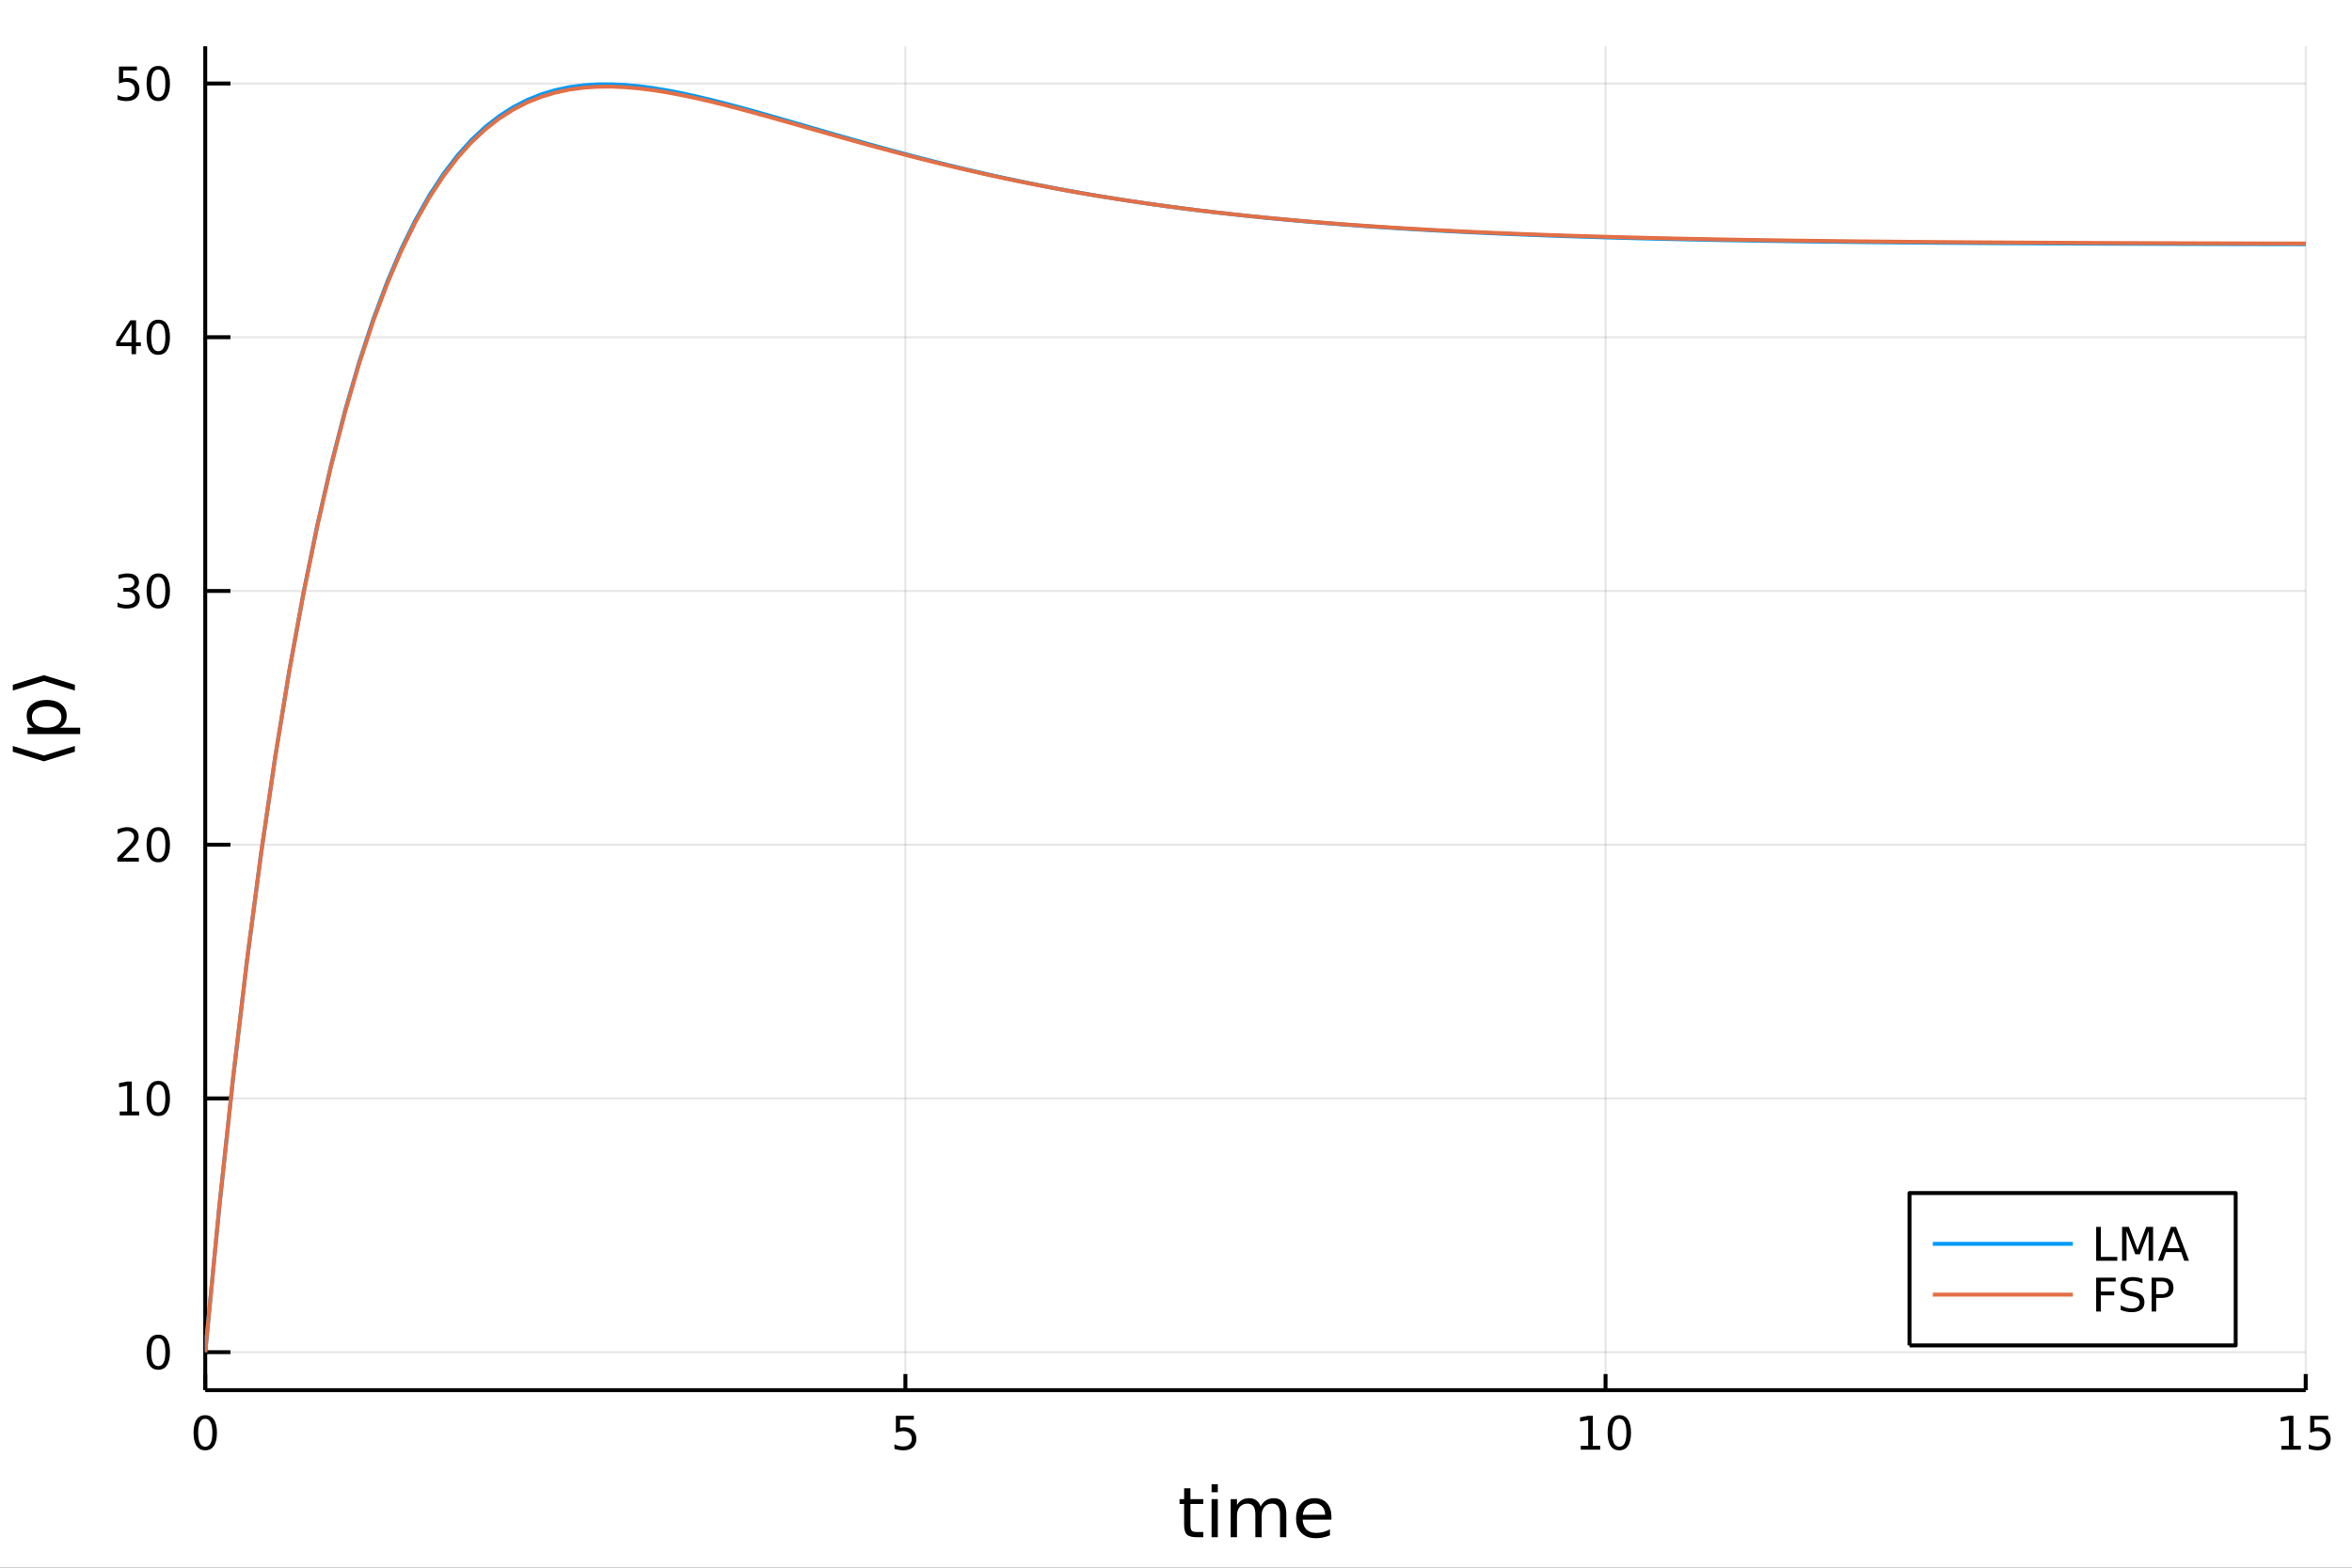 <?xml version="1.0" encoding="utf-8"?>
<svg xmlns="http://www.w3.org/2000/svg" xmlns:xlink="http://www.w3.org/1999/xlink" width="600" height="400" viewBox="0 0 2400 1600">
<rect x="0" y="0" width="2400" height="1600" fill="#333333" stroke="none"/>
<defs>
  <clipPath id="clip830">
    <rect x="0" y="0" width="2400" height="1600"/>
  </clipPath>
</defs>
<path clip-path="url(#clip830)" d="
M0 1600 L2400 1600 L2400 0 L0 0  Z
  " fill="#ffffff" fill-rule="evenodd" fill-opacity="1"/>
<defs>
  <clipPath id="clip831">
    <rect x="480" y="0" width="1681" height="1600"/>
  </clipPath>
</defs>
<path clip-path="url(#clip830)" d="
M209.441 1418.86 L2352.76 1418.86 L2352.76 47.244 L209.441 47.244  Z
  " fill="#ffffff" fill-rule="evenodd" fill-opacity="1"/>
<defs>
  <clipPath id="clip832">
    <rect x="209" y="47" width="2144" height="1373"/>
  </clipPath>
</defs>
<polyline clip-path="url(#clip832)" style="stroke:#000000; stroke-linecap:butt; stroke-linejoin:round; stroke-width:2; stroke-opacity:0.1; fill:none" points="
  209.441,1418.86 209.441,47.244 
  "/>
<polyline clip-path="url(#clip832)" style="stroke:#000000; stroke-linecap:butt; stroke-linejoin:round; stroke-width:2; stroke-opacity:0.1; fill:none" points="
  923.879,1418.86 923.879,47.244 
  "/>
<polyline clip-path="url(#clip832)" style="stroke:#000000; stroke-linecap:butt; stroke-linejoin:round; stroke-width:2; stroke-opacity:0.1; fill:none" points="
  1638.32,1418.86 1638.32,47.244 
  "/>
<polyline clip-path="url(#clip832)" style="stroke:#000000; stroke-linecap:butt; stroke-linejoin:round; stroke-width:2; stroke-opacity:0.1; fill:none" points="
  2352.76,1418.86 2352.76,47.244 
  "/>
<polyline clip-path="url(#clip830)" style="stroke:#000000; stroke-linecap:butt; stroke-linejoin:round; stroke-width:4; stroke-opacity:1; fill:none" points="
  209.441,1418.86 2352.76,1418.86 
  "/>
<polyline clip-path="url(#clip830)" style="stroke:#000000; stroke-linecap:butt; stroke-linejoin:round; stroke-width:4; stroke-opacity:1; fill:none" points="
  209.441,1418.86 209.441,1402.4 
  "/>
<polyline clip-path="url(#clip830)" style="stroke:#000000; stroke-linecap:butt; stroke-linejoin:round; stroke-width:4; stroke-opacity:1; fill:none" points="
  923.879,1418.86 923.879,1402.4 
  "/>
<polyline clip-path="url(#clip830)" style="stroke:#000000; stroke-linecap:butt; stroke-linejoin:round; stroke-width:4; stroke-opacity:1; fill:none" points="
  1638.32,1418.86 1638.32,1402.4 
  "/>
<polyline clip-path="url(#clip830)" style="stroke:#000000; stroke-linecap:butt; stroke-linejoin:round; stroke-width:4; stroke-opacity:1; fill:none" points="
  2352.76,1418.86 2352.76,1402.4 
  "/>
<path clip-path="url(#clip830)" d="M209.441 1448.05 Q205.83 1448.05 204.001 1451.62 Q202.196 1455.16 202.196 1462.29 Q202.196 1469.39 204.001 1472.96 Q205.83 1476.5 209.441 1476.5 Q213.075 1476.5 214.881 1472.96 Q216.709 1469.39 216.709 1462.29 Q216.709 1455.16 214.881 1451.62 Q213.075 1448.05 209.441 1448.05 M209.441 1444.35 Q215.251 1444.35 218.307 1448.95 Q221.385 1453.54 221.385 1462.29 Q221.385 1471.01 218.307 1475.62 Q215.251 1480.2 209.441 1480.2 Q203.631 1480.2 200.552 1475.62 Q197.497 1471.01 197.497 1462.29 Q197.497 1453.54 200.552 1448.95 Q203.631 1444.35 209.441 1444.35 Z" fill="#000000" fill-rule="evenodd" fill-opacity="1" /><path clip-path="url(#clip830)" d="M914.157 1444.97 L932.513 1444.97 L932.513 1448.91 L918.439 1448.91 L918.439 1457.38 Q919.458 1457.03 920.477 1456.87 Q921.495 1456.68 922.514 1456.68 Q928.301 1456.68 931.68 1459.86 Q935.06 1463.03 935.06 1468.44 Q935.06 1474.02 931.588 1477.12 Q928.115 1480.2 921.796 1480.2 Q919.62 1480.2 917.352 1479.83 Q915.106 1479.46 912.699 1478.72 L912.699 1474.02 Q914.782 1475.16 917.004 1475.71 Q919.227 1476.27 921.703 1476.27 Q925.708 1476.27 928.046 1474.16 Q930.384 1472.06 930.384 1468.44 Q930.384 1464.83 928.046 1462.73 Q925.708 1460.62 921.703 1460.62 Q919.828 1460.62 917.953 1461.04 Q916.102 1461.45 914.157 1462.33 L914.157 1444.97 Z" fill="#000000" fill-rule="evenodd" fill-opacity="1" /><path clip-path="url(#clip830)" d="M1613.01 1475.6 L1620.64 1475.6 L1620.64 1449.23 L1612.33 1450.9 L1612.33 1446.64 L1620.6 1444.97 L1625.27 1444.97 L1625.27 1475.6 L1632.91 1475.6 L1632.91 1479.53 L1613.01 1479.53 L1613.01 1475.6 Z" fill="#000000" fill-rule="evenodd" fill-opacity="1" /><path clip-path="url(#clip830)" d="M1652.36 1448.05 Q1648.75 1448.05 1646.92 1451.62 Q1645.11 1455.16 1645.11 1462.29 Q1645.11 1469.39 1646.92 1472.96 Q1648.75 1476.5 1652.36 1476.5 Q1655.99 1476.5 1657.8 1472.96 Q1659.63 1469.39 1659.63 1462.29 Q1659.63 1455.16 1657.8 1451.62 Q1655.99 1448.05 1652.36 1448.05 M1652.36 1444.35 Q1658.17 1444.35 1661.22 1448.95 Q1664.3 1453.54 1664.3 1462.29 Q1664.3 1471.01 1661.22 1475.62 Q1658.17 1480.2 1652.36 1480.2 Q1646.55 1480.2 1643.47 1475.62 Q1640.41 1471.01 1640.41 1462.29 Q1640.41 1453.54 1643.47 1448.95 Q1646.55 1444.35 1652.36 1444.35 Z" fill="#000000" fill-rule="evenodd" fill-opacity="1" /><path clip-path="url(#clip830)" d="M2327.94 1475.6 L2335.58 1475.6 L2335.58 1449.23 L2327.27 1450.9 L2327.27 1446.64 L2335.53 1444.97 L2340.21 1444.97 L2340.21 1475.6 L2347.85 1475.6 L2347.85 1479.53 L2327.94 1479.53 L2327.94 1475.6 Z" fill="#000000" fill-rule="evenodd" fill-opacity="1" /><path clip-path="url(#clip830)" d="M2357.34 1444.97 L2375.7 1444.97 L2375.7 1448.91 L2361.62 1448.91 L2361.62 1457.38 Q2362.64 1457.03 2363.66 1456.87 Q2364.68 1456.68 2365.7 1456.68 Q2371.48 1456.68 2374.86 1459.86 Q2378.24 1463.03 2378.24 1468.44 Q2378.24 1474.02 2374.77 1477.12 Q2371.3 1480.2 2364.98 1480.2 Q2362.8 1480.2 2360.53 1479.83 Q2358.29 1479.46 2355.88 1478.72 L2355.88 1474.02 Q2357.96 1475.16 2360.19 1475.71 Q2362.41 1476.27 2364.89 1476.27 Q2368.89 1476.27 2371.23 1474.16 Q2373.57 1472.06 2373.57 1468.44 Q2373.57 1464.83 2371.23 1462.73 Q2368.89 1460.62 2364.89 1460.62 Q2363.01 1460.62 2361.14 1461.04 Q2359.28 1461.45 2357.34 1462.33 L2357.34 1444.97 Z" fill="#000000" fill-rule="evenodd" fill-opacity="1" /><path clip-path="url(#clip830)" d="M1214.73 1518.98 L1214.73 1530.02 L1227.89 1530.02 L1227.89 1534.98 L1214.73 1534.98 L1214.73 1556.1 Q1214.73 1560.85 1216.01 1562.21 Q1217.33 1563.56 1221.32 1563.56 L1227.89 1563.56 L1227.89 1568.91 L1221.32 1568.91 Q1213.93 1568.91 1211.12 1566.16 Q1208.3 1563.39 1208.3 1556.1 L1208.3 1534.98 L1203.62 1534.98 L1203.62 1530.02 L1208.3 1530.02 L1208.3 1518.98 L1214.73 1518.98 Z" fill="#000000" fill-rule="evenodd" fill-opacity="1" /><path clip-path="url(#clip830)" d="M1236.29 1530.02 L1242.68 1530.02 L1242.68 1568.91 L1236.29 1568.91 L1236.29 1530.02 M1236.29 1514.88 L1242.68 1514.88 L1242.68 1522.97 L1236.29 1522.97 L1236.29 1514.88 Z" fill="#000000" fill-rule="evenodd" fill-opacity="1" /><path clip-path="url(#clip830)" d="M1286.32 1537.48 Q1288.72 1533.18 1292.05 1531.13 Q1295.39 1529.08 1299.9 1529.08 Q1305.98 1529.08 1309.28 1533.35 Q1312.57 1537.59 1312.57 1545.44 L1312.57 1568.91 L1306.15 1568.91 L1306.15 1545.64 Q1306.15 1540.05 1304.17 1537.35 Q1302.19 1534.64 1298.13 1534.64 Q1293.16 1534.64 1290.28 1537.94 Q1287.4 1541.23 1287.4 1546.93 L1287.4 1568.91 L1280.98 1568.91 L1280.98 1545.64 Q1280.98 1540.02 1279 1537.35 Q1277.02 1534.64 1272.89 1534.64 Q1267.99 1534.64 1265.11 1537.97 Q1262.23 1541.27 1262.23 1546.93 L1262.23 1568.91 L1255.8 1568.91 L1255.8 1530.02 L1262.23 1530.02 L1262.23 1536.06 Q1264.41 1532.48 1267.47 1530.78 Q1270.53 1529.08 1274.73 1529.08 Q1278.96 1529.08 1281.91 1531.23 Q1284.9 1533.39 1286.32 1537.48 Z" fill="#000000" fill-rule="evenodd" fill-opacity="1" /><path clip-path="url(#clip830)" d="M1358.58 1547.87 L1358.58 1550.99 L1329.21 1550.99 Q1329.62 1557.59 1333.16 1561.06 Q1336.74 1564.5 1343.09 1564.5 Q1346.78 1564.5 1350.21 1563.6 Q1353.68 1562.69 1357.09 1560.89 L1357.09 1566.93 Q1353.65 1568.39 1350.04 1569.15 Q1346.43 1569.91 1342.71 1569.91 Q1333.41 1569.91 1327.96 1564.5 Q1322.54 1559.08 1322.54 1549.85 Q1322.54 1540.3 1327.68 1534.71 Q1332.85 1529.08 1341.6 1529.08 Q1349.45 1529.08 1354 1534.15 Q1358.58 1539.19 1358.58 1547.87 M1352.19 1545.99 Q1352.12 1540.75 1349.24 1537.62 Q1346.39 1534.5 1341.67 1534.5 Q1336.32 1534.5 1333.09 1537.52 Q1329.9 1540.54 1329.41 1546.03 L1352.19 1545.99 Z" fill="#000000" fill-rule="evenodd" fill-opacity="1" /><polyline clip-path="url(#clip832)" style="stroke:#000000; stroke-linecap:butt; stroke-linejoin:round; stroke-width:2; stroke-opacity:0.1; fill:none" points="
  209.441,1380.04 2352.76,1380.04 
  "/>
<polyline clip-path="url(#clip832)" style="stroke:#000000; stroke-linecap:butt; stroke-linejoin:round; stroke-width:2; stroke-opacity:0.1; fill:none" points="
  209.441,1121.07 2352.76,1121.07 
  "/>
<polyline clip-path="url(#clip832)" style="stroke:#000000; stroke-linecap:butt; stroke-linejoin:round; stroke-width:2; stroke-opacity:0.1; fill:none" points="
  209.441,862.106 2352.76,862.106 
  "/>
<polyline clip-path="url(#clip832)" style="stroke:#000000; stroke-linecap:butt; stroke-linejoin:round; stroke-width:2; stroke-opacity:0.1; fill:none" points="
  209.441,603.138 2352.76,603.138 
  "/>
<polyline clip-path="url(#clip832)" style="stroke:#000000; stroke-linecap:butt; stroke-linejoin:round; stroke-width:2; stroke-opacity:0.1; fill:none" points="
  209.441,344.171 2352.76,344.171 
  "/>
<polyline clip-path="url(#clip832)" style="stroke:#000000; stroke-linecap:butt; stroke-linejoin:round; stroke-width:2; stroke-opacity:0.1; fill:none" points="
  209.441,85.204 2352.76,85.204 
  "/>
<polyline clip-path="url(#clip830)" style="stroke:#000000; stroke-linecap:butt; stroke-linejoin:round; stroke-width:4; stroke-opacity:1; fill:none" points="
  209.441,1418.86 209.441,47.244 
  "/>
<polyline clip-path="url(#clip830)" style="stroke:#000000; stroke-linecap:butt; stroke-linejoin:round; stroke-width:4; stroke-opacity:1; fill:none" points="
  209.441,1380.04 235.161,1380.04 
  "/>
<polyline clip-path="url(#clip830)" style="stroke:#000000; stroke-linecap:butt; stroke-linejoin:round; stroke-width:4; stroke-opacity:1; fill:none" points="
  209.441,1121.07 235.161,1121.07 
  "/>
<polyline clip-path="url(#clip830)" style="stroke:#000000; stroke-linecap:butt; stroke-linejoin:round; stroke-width:4; stroke-opacity:1; fill:none" points="
  209.441,862.106 235.161,862.106 
  "/>
<polyline clip-path="url(#clip830)" style="stroke:#000000; stroke-linecap:butt; stroke-linejoin:round; stroke-width:4; stroke-opacity:1; fill:none" points="
  209.441,603.138 235.161,603.138 
  "/>
<polyline clip-path="url(#clip830)" style="stroke:#000000; stroke-linecap:butt; stroke-linejoin:round; stroke-width:4; stroke-opacity:1; fill:none" points="
  209.441,344.171 235.161,344.171 
  "/>
<polyline clip-path="url(#clip830)" style="stroke:#000000; stroke-linecap:butt; stroke-linejoin:round; stroke-width:4; stroke-opacity:1; fill:none" points="
  209.441,85.204 235.161,85.204 
  "/>
<path clip-path="url(#clip830)" d="M161.497 1365.84 Q157.886 1365.84 156.057 1369.4 Q154.251 1372.95 154.251 1380.08 Q154.251 1387.18 156.057 1390.75 Q157.886 1394.29 161.497 1394.29 Q165.131 1394.29 166.936 1390.75 Q168.765 1387.18 168.765 1380.08 Q168.765 1372.95 166.936 1369.4 Q165.131 1365.84 161.497 1365.84 M161.497 1362.14 Q167.307 1362.14 170.362 1366.74 Q173.441 1371.33 173.441 1380.08 Q173.441 1388.8 170.362 1393.41 Q167.307 1397.99 161.497 1397.99 Q155.686 1397.99 152.608 1393.41 Q149.552 1388.8 149.552 1380.08 Q149.552 1371.33 152.608 1366.74 Q155.686 1362.14 161.497 1362.14 Z" fill="#000000" fill-rule="evenodd" fill-opacity="1" /><path clip-path="url(#clip830)" d="M122.145 1134.42 L129.784 1134.42 L129.784 1108.05 L121.474 1109.72 L121.474 1105.46 L129.738 1103.79 L134.413 1103.79 L134.413 1134.42 L142.052 1134.42 L142.052 1138.35 L122.145 1138.35 L122.145 1134.42 Z" fill="#000000" fill-rule="evenodd" fill-opacity="1" /><path clip-path="url(#clip830)" d="M161.497 1106.87 Q157.886 1106.87 156.057 1110.44 Q154.251 1113.98 154.251 1121.11 Q154.251 1128.21 156.057 1131.78 Q157.886 1135.32 161.497 1135.32 Q165.131 1135.32 166.936 1131.78 Q168.765 1128.21 168.765 1121.11 Q168.765 1113.98 166.936 1110.44 Q165.131 1106.87 161.497 1106.87 M161.497 1103.17 Q167.307 1103.17 170.362 1107.77 Q173.441 1112.36 173.441 1121.11 Q173.441 1129.83 170.362 1134.44 Q167.307 1139.02 161.497 1139.02 Q155.686 1139.02 152.608 1134.44 Q149.552 1129.83 149.552 1121.11 Q149.552 1112.36 152.608 1107.77 Q155.686 1103.17 161.497 1103.17 Z" fill="#000000" fill-rule="evenodd" fill-opacity="1" /><path clip-path="url(#clip830)" d="M125.363 875.451 L141.682 875.451 L141.682 879.386 L119.738 879.386 L119.738 875.451 Q122.4 872.696 126.983 868.066 Q131.589 863.414 132.77 862.071 Q135.015 859.548 135.895 857.812 Q136.798 856.053 136.798 854.363 Q136.798 851.608 134.853 849.872 Q132.932 848.136 129.83 848.136 Q127.631 848.136 125.177 848.9 Q122.747 849.664 119.969 851.215 L119.969 846.492 Q122.793 845.358 125.247 844.779 Q127.7 844.201 129.738 844.201 Q135.108 844.201 138.302 846.886 Q141.497 849.571 141.497 854.062 Q141.497 856.191 140.687 858.113 Q139.899 860.011 137.793 862.603 Q137.214 863.275 134.112 866.492 Q131.011 869.687 125.363 875.451 Z" fill="#000000" fill-rule="evenodd" fill-opacity="1" /><path clip-path="url(#clip830)" d="M161.497 847.904 Q157.886 847.904 156.057 851.469 Q154.251 855.011 154.251 862.14 Q154.251 869.247 156.057 872.812 Q157.886 876.353 161.497 876.353 Q165.131 876.353 166.936 872.812 Q168.765 869.247 168.765 862.14 Q168.765 855.011 166.936 851.469 Q165.131 847.904 161.497 847.904 M161.497 844.201 Q167.307 844.201 170.362 848.807 Q173.441 853.391 173.441 862.14 Q173.441 870.867 170.362 875.474 Q167.307 880.057 161.497 880.057 Q155.686 880.057 152.608 875.474 Q149.552 870.867 149.552 862.14 Q149.552 853.391 152.608 848.807 Q155.686 844.201 161.497 844.201 Z" fill="#000000" fill-rule="evenodd" fill-opacity="1" /><path clip-path="url(#clip830)" d="M135.501 601.784 Q138.858 602.502 140.733 604.77 Q142.631 607.039 142.631 610.372 Q142.631 615.488 139.112 618.289 Q135.594 621.09 129.113 621.09 Q126.937 621.09 124.622 620.65 Q122.33 620.233 119.876 619.377 L119.876 614.863 Q121.821 615.997 124.136 616.576 Q126.45 617.155 128.974 617.155 Q133.372 617.155 135.663 615.418 Q137.978 613.682 137.978 610.372 Q137.978 607.317 135.825 605.604 Q133.696 603.868 129.876 603.868 L125.849 603.868 L125.849 600.025 L130.062 600.025 Q133.511 600.025 135.339 598.659 Q137.168 597.27 137.168 594.678 Q137.168 592.016 135.27 590.604 Q133.395 589.169 129.876 589.169 Q127.955 589.169 125.756 589.585 Q123.557 590.002 120.918 590.882 L120.918 586.715 Q123.58 585.974 125.895 585.604 Q128.233 585.233 130.293 585.233 Q135.617 585.233 138.719 587.664 Q141.821 590.071 141.821 594.192 Q141.821 597.062 140.177 599.053 Q138.534 601.02 135.501 601.784 Z" fill="#000000" fill-rule="evenodd" fill-opacity="1" /><path clip-path="url(#clip830)" d="M161.497 588.937 Q157.886 588.937 156.057 592.502 Q154.251 596.044 154.251 603.173 Q154.251 610.28 156.057 613.844 Q157.886 617.386 161.497 617.386 Q165.131 617.386 166.936 613.844 Q168.765 610.28 168.765 603.173 Q168.765 596.044 166.936 592.502 Q165.131 588.937 161.497 588.937 M161.497 585.233 Q167.307 585.233 170.362 589.84 Q173.441 594.423 173.441 603.173 Q173.441 611.9 170.362 616.506 Q167.307 621.09 161.497 621.09 Q155.686 621.09 152.608 616.506 Q149.552 611.9 149.552 603.173 Q149.552 594.423 152.608 589.84 Q155.686 585.233 161.497 585.233 Z" fill="#000000" fill-rule="evenodd" fill-opacity="1" /><path clip-path="url(#clip830)" d="M134.182 330.965 L122.376 349.414 L134.182 349.414 L134.182 330.965 M132.955 326.891 L138.835 326.891 L138.835 349.414 L143.765 349.414 L143.765 353.303 L138.835 353.303 L138.835 361.451 L134.182 361.451 L134.182 353.303 L118.58 353.303 L118.58 348.789 L132.955 326.891 Z" fill="#000000" fill-rule="evenodd" fill-opacity="1" /><path clip-path="url(#clip830)" d="M161.497 329.97 Q157.886 329.97 156.057 333.534 Q154.251 337.076 154.251 344.206 Q154.251 351.312 156.057 354.877 Q157.886 358.419 161.497 358.419 Q165.131 358.419 166.936 354.877 Q168.765 351.312 168.765 344.206 Q168.765 337.076 166.936 333.534 Q165.131 329.97 161.497 329.97 M161.497 326.266 Q167.307 326.266 170.362 330.872 Q173.441 335.456 173.441 344.206 Q173.441 352.933 170.362 357.539 Q167.307 362.122 161.497 362.122 Q155.686 362.122 152.608 357.539 Q149.552 352.933 149.552 344.206 Q149.552 335.456 152.608 330.872 Q155.686 326.266 161.497 326.266 Z" fill="#000000" fill-rule="evenodd" fill-opacity="1" /><path clip-path="url(#clip830)" d="M121.381 67.924 L139.737 67.924 L139.737 71.859 L125.663 71.859 L125.663 80.331 Q126.682 79.984 127.7 79.822 Q128.719 79.636 129.738 79.636 Q135.525 79.636 138.904 82.808 Q142.284 85.979 142.284 91.396 Q142.284 96.974 138.812 100.076 Q135.339 103.155 129.02 103.155 Q126.844 103.155 124.575 102.785 Q122.33 102.414 119.923 101.673 L119.923 96.974 Q122.006 98.109 124.228 98.664 Q126.45 99.22 128.927 99.22 Q132.932 99.22 135.27 97.113 Q137.608 95.007 137.608 91.396 Q137.608 87.785 135.27 85.678 Q132.932 83.572 128.927 83.572 Q127.052 83.572 125.177 83.988 Q123.326 84.405 121.381 85.285 L121.381 67.924 Z" fill="#000000" fill-rule="evenodd" fill-opacity="1" /><path clip-path="url(#clip830)" d="M161.497 71.002 Q157.886 71.002 156.057 74.567 Q154.251 78.109 154.251 85.238 Q154.251 92.345 156.057 95.91 Q157.886 99.451 161.497 99.451 Q165.131 99.451 166.936 95.91 Q168.765 92.345 168.765 85.238 Q168.765 78.109 166.936 74.567 Q165.131 71.002 161.497 71.002 M161.497 67.299 Q167.307 67.299 170.362 71.905 Q173.441 76.488 173.441 85.238 Q173.441 93.965 170.362 98.572 Q167.307 103.155 161.497 103.155 Q155.686 103.155 152.608 98.572 Q149.552 93.965 149.552 85.238 Q149.552 76.488 152.608 71.905 Q155.686 67.299 161.497 67.299 Z" fill="#000000" fill-rule="evenodd" fill-opacity="1" /><path clip-path="url(#clip830)" d="M44.737 777.01 L13.07 767.218 L13.07 761.316 L44.737 771.107 L76.403 761.316 L76.403 767.218 L44.737 777.01 Z" fill="#000000" fill-rule="evenodd" fill-opacity="1" /><path clip-path="url(#clip830)" d="M61.195 742.739 L81.82 742.739 L81.82 749.163 L28.14 749.163 L28.14 742.739 L34.042 742.739 Q30.57 740.726 28.903 737.67 Q27.202 734.58 27.202 730.309 Q27.202 723.226 32.827 718.816 Q38.452 714.372 47.618 714.372 Q56.785 714.372 62.41 718.816 Q68.035 723.226 68.035 730.309 Q68.035 734.58 66.368 737.67 Q64.667 740.726 61.195 742.739 M47.618 721.003 Q40.57 721.003 36.577 723.92 Q32.549 726.802 32.549 731.871 Q32.549 736.941 36.577 739.857 Q40.57 742.739 47.618 742.739 Q54.667 742.739 58.695 739.857 Q62.688 736.941 62.688 731.871 Q62.688 726.802 58.695 723.92 Q54.667 721.003 47.618 721.003 Z" fill="#000000" fill-rule="evenodd" fill-opacity="1" /><path clip-path="url(#clip830)" d="M44.737 689.094 L76.403 698.885 L76.403 704.788 L44.737 694.997 L13.07 704.788 L13.07 698.885 L44.737 689.094 Z" fill="#000000" fill-rule="evenodd" fill-opacity="1" /><polyline clip-path="url(#clip832)" style="stroke:#009af9; stroke-linecap:butt; stroke-linejoin:round; stroke-width:4; stroke-opacity:1; fill:none" points="
  209.441,1380.01 223.73,1232.19 238.019,1098.62 252.307,978.129 266.596,869.611 280.885,772.055 295.174,684.523 309.462,606.144 323.751,536.117 338.04,473.719 
  352.329,418.262 366.617,369.132 380.906,325.743 395.195,287.564 409.484,254.1 423.772,224.902 438.061,199.556 452.35,177.685 466.639,158.945 480.928,143.014 
  495.216,129.606 509.505,118.468 523.794,109.345 538.083,102.015 552.371,96.295 566.66,92.015 580.949,88.985 595.238,87.066 609.526,86.131 623.815,86.063 
  638.104,86.74 652.393,88.066 666.681,89.948 680.97,92.302 695.259,95.067 709.548,98.166 723.837,101.536 738.125,105.128 752.414,108.905 766.703,112.817 
  780.992,116.827 795.28,120.907 809.569,125.031 823.858,129.174 838.147,133.315 852.435,137.438 866.724,141.526 881.013,145.565 895.302,149.544 909.591,153.456 
  923.879,157.289 938.168,161.036 952.457,164.689 966.746,168.249 981.034,171.709 995.323,175.063 1009.61,178.312 1023.9,181.457 1038.19,184.494 1052.48,187.424 
  1066.77,190.249 1081.06,192.969 1095.34,195.585 1109.63,198.094 1123.92,200.502 1138.21,202.813 1152.5,205.031 1166.79,207.162 1181.08,209.208 1195.37,211.154 
  1209.65,213.015 1223.94,214.797 1238.23,216.503 1252.52,218.138 1266.81,219.708 1281.1,221.197 1295.39,222.618 1309.68,223.976 1323.96,225.272 1338.25,226.511 
  1352.54,227.696 1366.83,228.824 1381.12,229.897 1395.41,230.919 1409.7,231.892 1423.99,232.819 1438.27,233.702 1452.56,234.541 1466.85,235.339 1481.14,236.098 
  1495.43,236.819 1509.72,237.504 1524.01,238.154 1538.3,238.771 1552.58,239.356 1566.87,239.911 1581.16,240.437 1595.45,240.936 1609.74,241.41 1624.03,241.859 
  1638.32,242.286 1652.61,242.689 1666.9,243.072 1681.18,243.434 1695.47,243.777 1709.76,244.102 1724.05,244.408 1738.34,244.698 1752.63,244.975 1766.92,245.236 
  1781.21,245.483 1795.49,245.717 1809.78,245.939 1824.07,246.148 1838.36,246.346 1852.65,246.533 1866.94,246.709 1881.23,246.875 1895.52,247.033 1909.8,247.183 
  1924.09,247.325 1938.38,247.459 1952.67,247.586 1966.96,247.705 1981.25,247.817 1995.54,247.923 2009.83,248.021 2024.11,248.114 2038.4,248.201 2052.69,248.286 
  2066.98,248.365 2081.27,248.44 2095.56,248.511 2109.85,248.577 2124.14,248.639 2138.42,248.697 2152.71,248.751 2167,248.8 2181.29,248.847 2195.58,248.894 
  2209.87,248.938 2224.16,248.979 2238.45,249.018 2252.73,249.054 2267.02,249.088 2281.31,249.12 2295.6,249.15 2309.89,249.177 2324.18,249.202 2338.47,249.224 
  2352.76,249.244 
  "/>
<polyline clip-path="url(#clip832)" style="stroke:#e26f46; stroke-linecap:butt; stroke-linejoin:round; stroke-width:4; stroke-opacity:1; fill:none" points="
  209.441,1380.04 223.73,1232.23 238.019,1098.73 252.307,978.341 266.596,869.958 280.885,772.558 295.174,685.196 309.462,606.999 323.751,537.163 338.04,474.946 
  352.329,419.665 366.617,370.689 380.906,327.438 395.195,289.38 409.484,256.026 423.772,226.925 438.061,201.666 452.35,179.872 466.639,161.196 480.928,145.323 
  495.216,131.965 509.505,120.859 523.794,111.764 538.083,104.462 552.371,98.755 566.66,94.463 580.949,91.421 595.238,89.482 609.526,88.511 623.815,88.387 
  638.104,89.001 652.393,90.253 666.681,92.054 680.97,94.326 695.259,96.996 709.548,100.002 723.837,103.286 738.125,106.796 752.414,110.488 766.703,114.321 
  780.992,118.258 795.28,122.267 809.569,126.32 823.858,130.395 838.147,134.468 852.435,138.52 866.724,142.54 881.013,146.513 895.302,150.424 909.591,154.268 
  923.879,158.035 938.168,161.711 952.457,165.297 966.746,168.789 981.034,172.188 995.323,175.482 1009.61,178.669 1023.9,181.753 1038.19,184.738 1052.48,187.628 
  1066.77,190.408 1081.06,193.088 1095.34,195.669 1109.63,198.154 1123.92,200.546 1138.21,202.843 1152.5,205.048 1166.79,207.164 1181.08,209.19 1195.37,211.129 
  1209.65,212.988 1223.94,214.765 1238.23,216.462 1252.52,218.081 1266.81,219.626 1281.1,221.1 1295.39,222.506 1309.68,223.845 1323.96,225.12 1338.25,226.334 
  1352.54,227.49 1366.83,228.59 1381.12,229.638 1395.41,230.635 1409.7,231.581 1423.99,232.481 1438.27,233.337 1452.56,234.15 1466.85,234.923 1481.14,235.657 
  1495.43,236.357 1509.72,237.021 1524.01,237.65 1538.3,238.248 1552.58,238.816 1566.87,239.355 1581.16,239.866 1595.45,240.352 1609.74,240.813 1624.03,241.25 
  1638.32,241.665 1652.61,242.058 1666.9,242.431 1681.18,242.784 1695.47,243.118 1709.76,243.435 1724.05,243.734 1738.34,244.018 1752.63,244.287 1766.92,244.542 
  1781.21,244.783 1795.49,245.01 1809.78,245.226 1824.07,245.429 1838.36,245.621 1852.65,245.803 1866.94,245.975 1881.23,246.138 1895.52,246.292 1909.8,246.437 
  1924.09,246.575 1938.38,246.705 1952.67,246.828 1966.96,246.945 1981.25,247.055 1995.54,247.159 2009.83,247.257 2024.11,247.35 2038.4,247.439 2052.69,247.523 
  2066.98,247.602 2081.27,247.677 2095.56,247.749 2109.85,247.817 2124.14,247.881 2138.42,247.943 2152.71,248.001 2167,248.057 2181.29,248.11 2195.58,248.161 
  2209.87,248.208 2224.16,248.254 2238.45,248.297 2252.73,248.337 2267.02,248.375 2281.31,248.411 2295.6,248.444 2309.89,248.475 2324.18,248.505 2338.47,248.532 
  2352.76,248.558 
  "/>
<path clip-path="url(#clip830)" d="
M1948.47 1373.14 L2281.31 1373.14 L2281.31 1217.62 L1948.47 1217.62  Z
  " fill="#ffffff" fill-rule="evenodd" fill-opacity="1"/>
<polyline clip-path="url(#clip830)" style="stroke:#000000; stroke-linecap:butt; stroke-linejoin:round; stroke-width:4; stroke-opacity:1; fill:none" points="
  1948.47,1373.14 2281.31,1373.14 2281.31,1217.62 1948.47,1217.62 1948.47,1373.14 
  "/>
<polyline clip-path="url(#clip830)" style="stroke:#009af9; stroke-linecap:butt; stroke-linejoin:round; stroke-width:4; stroke-opacity:1; fill:none" points="
  1972.28,1269.46 2115.17,1269.46 
  "/>
<path clip-path="url(#clip830)" d="M2138.98 1252.18 L2143.66 1252.18 L2143.66 1282.8 L2160.49 1282.8 L2160.49 1286.74 L2138.98 1286.74 L2138.98 1252.18 Z" fill="#000000" fill-rule="evenodd" fill-opacity="1" /><path clip-path="url(#clip830)" d="M2165.4 1252.18 L2172.36 1252.18 L2181.18 1275.7 L2190.05 1252.18 L2197.02 1252.18 L2197.02 1286.74 L2192.46 1286.74 L2192.46 1256.39 L2183.54 1280.1 L2178.85 1280.1 L2169.93 1256.39 L2169.93 1286.74 L2165.4 1286.74 L2165.4 1252.18 Z" fill="#000000" fill-rule="evenodd" fill-opacity="1" /><path clip-path="url(#clip830)" d="M2217.85 1256.79 L2211.51 1273.98 L2224.22 1273.98 L2217.85 1256.79 M2215.21 1252.18 L2220.51 1252.18 L2233.68 1286.74 L2228.82 1286.74 L2225.67 1277.87 L2210.1 1277.87 L2206.95 1286.74 L2202.02 1286.74 L2215.21 1252.18 Z" fill="#000000" fill-rule="evenodd" fill-opacity="1" /><polyline clip-path="url(#clip830)" style="stroke:#e26f46; stroke-linecap:butt; stroke-linejoin:round; stroke-width:4; stroke-opacity:1; fill:none" points="
  1972.28,1321.3 2115.17,1321.3 
  "/>
<path clip-path="url(#clip830)" d="M2138.98 1304.02 L2158.85 1304.02 L2158.85 1307.95 L2143.66 1307.95 L2143.66 1318.14 L2157.36 1318.14 L2157.36 1322.07 L2143.66 1322.07 L2143.66 1338.58 L2138.98 1338.58 L2138.98 1304.02 Z" fill="#000000" fill-rule="evenodd" fill-opacity="1" /><path clip-path="url(#clip830)" d="M2186.14 1305.15 L2186.14 1309.71 Q2183.47 1308.44 2181.11 1307.82 Q2178.75 1307.19 2176.55 1307.19 Q2172.73 1307.19 2170.65 1308.67 Q2168.59 1310.15 2168.59 1312.89 Q2168.59 1315.18 2169.96 1316.36 Q2171.35 1317.51 2175.19 1318.23 L2178.01 1318.81 Q2183.24 1319.81 2185.72 1322.33 Q2188.22 1324.83 2188.22 1329.04 Q2188.22 1334.07 2184.84 1336.66 Q2181.48 1339.25 2174.98 1339.25 Q2172.53 1339.25 2169.75 1338.7 Q2166.99 1338.14 2164.03 1337.05 L2164.03 1332.24 Q2166.88 1333.83 2169.61 1334.64 Q2172.34 1335.45 2174.98 1335.45 Q2178.98 1335.45 2181.16 1333.88 Q2183.34 1332.31 2183.34 1329.39 Q2183.34 1326.84 2181.76 1325.41 Q2180.21 1323.97 2176.65 1323.26 L2173.8 1322.7 Q2168.57 1321.66 2166.23 1319.44 Q2163.89 1317.21 2163.89 1313.26 Q2163.89 1308.67 2167.11 1306.03 Q2170.35 1303.39 2176.02 1303.39 Q2178.45 1303.39 2180.97 1303.83 Q2183.5 1304.27 2186.14 1305.15 Z" fill="#000000" fill-rule="evenodd" fill-opacity="1" /><path clip-path="url(#clip830)" d="M2200.19 1307.86 L2200.19 1320.85 L2206.07 1320.85 Q2209.33 1320.85 2211.11 1319.16 Q2212.9 1317.47 2212.9 1314.34 Q2212.9 1311.24 2211.11 1309.55 Q2209.33 1307.86 2206.07 1307.86 L2200.19 1307.86 M2195.51 1304.02 L2206.07 1304.02 Q2211.88 1304.02 2214.84 1306.66 Q2217.83 1309.27 2217.83 1314.34 Q2217.83 1319.46 2214.84 1322.07 Q2211.88 1324.69 2206.07 1324.69 L2200.19 1324.69 L2200.19 1338.58 L2195.51 1338.58 L2195.51 1304.02 Z" fill="#000000" fill-rule="evenodd" fill-opacity="1" /></svg>
